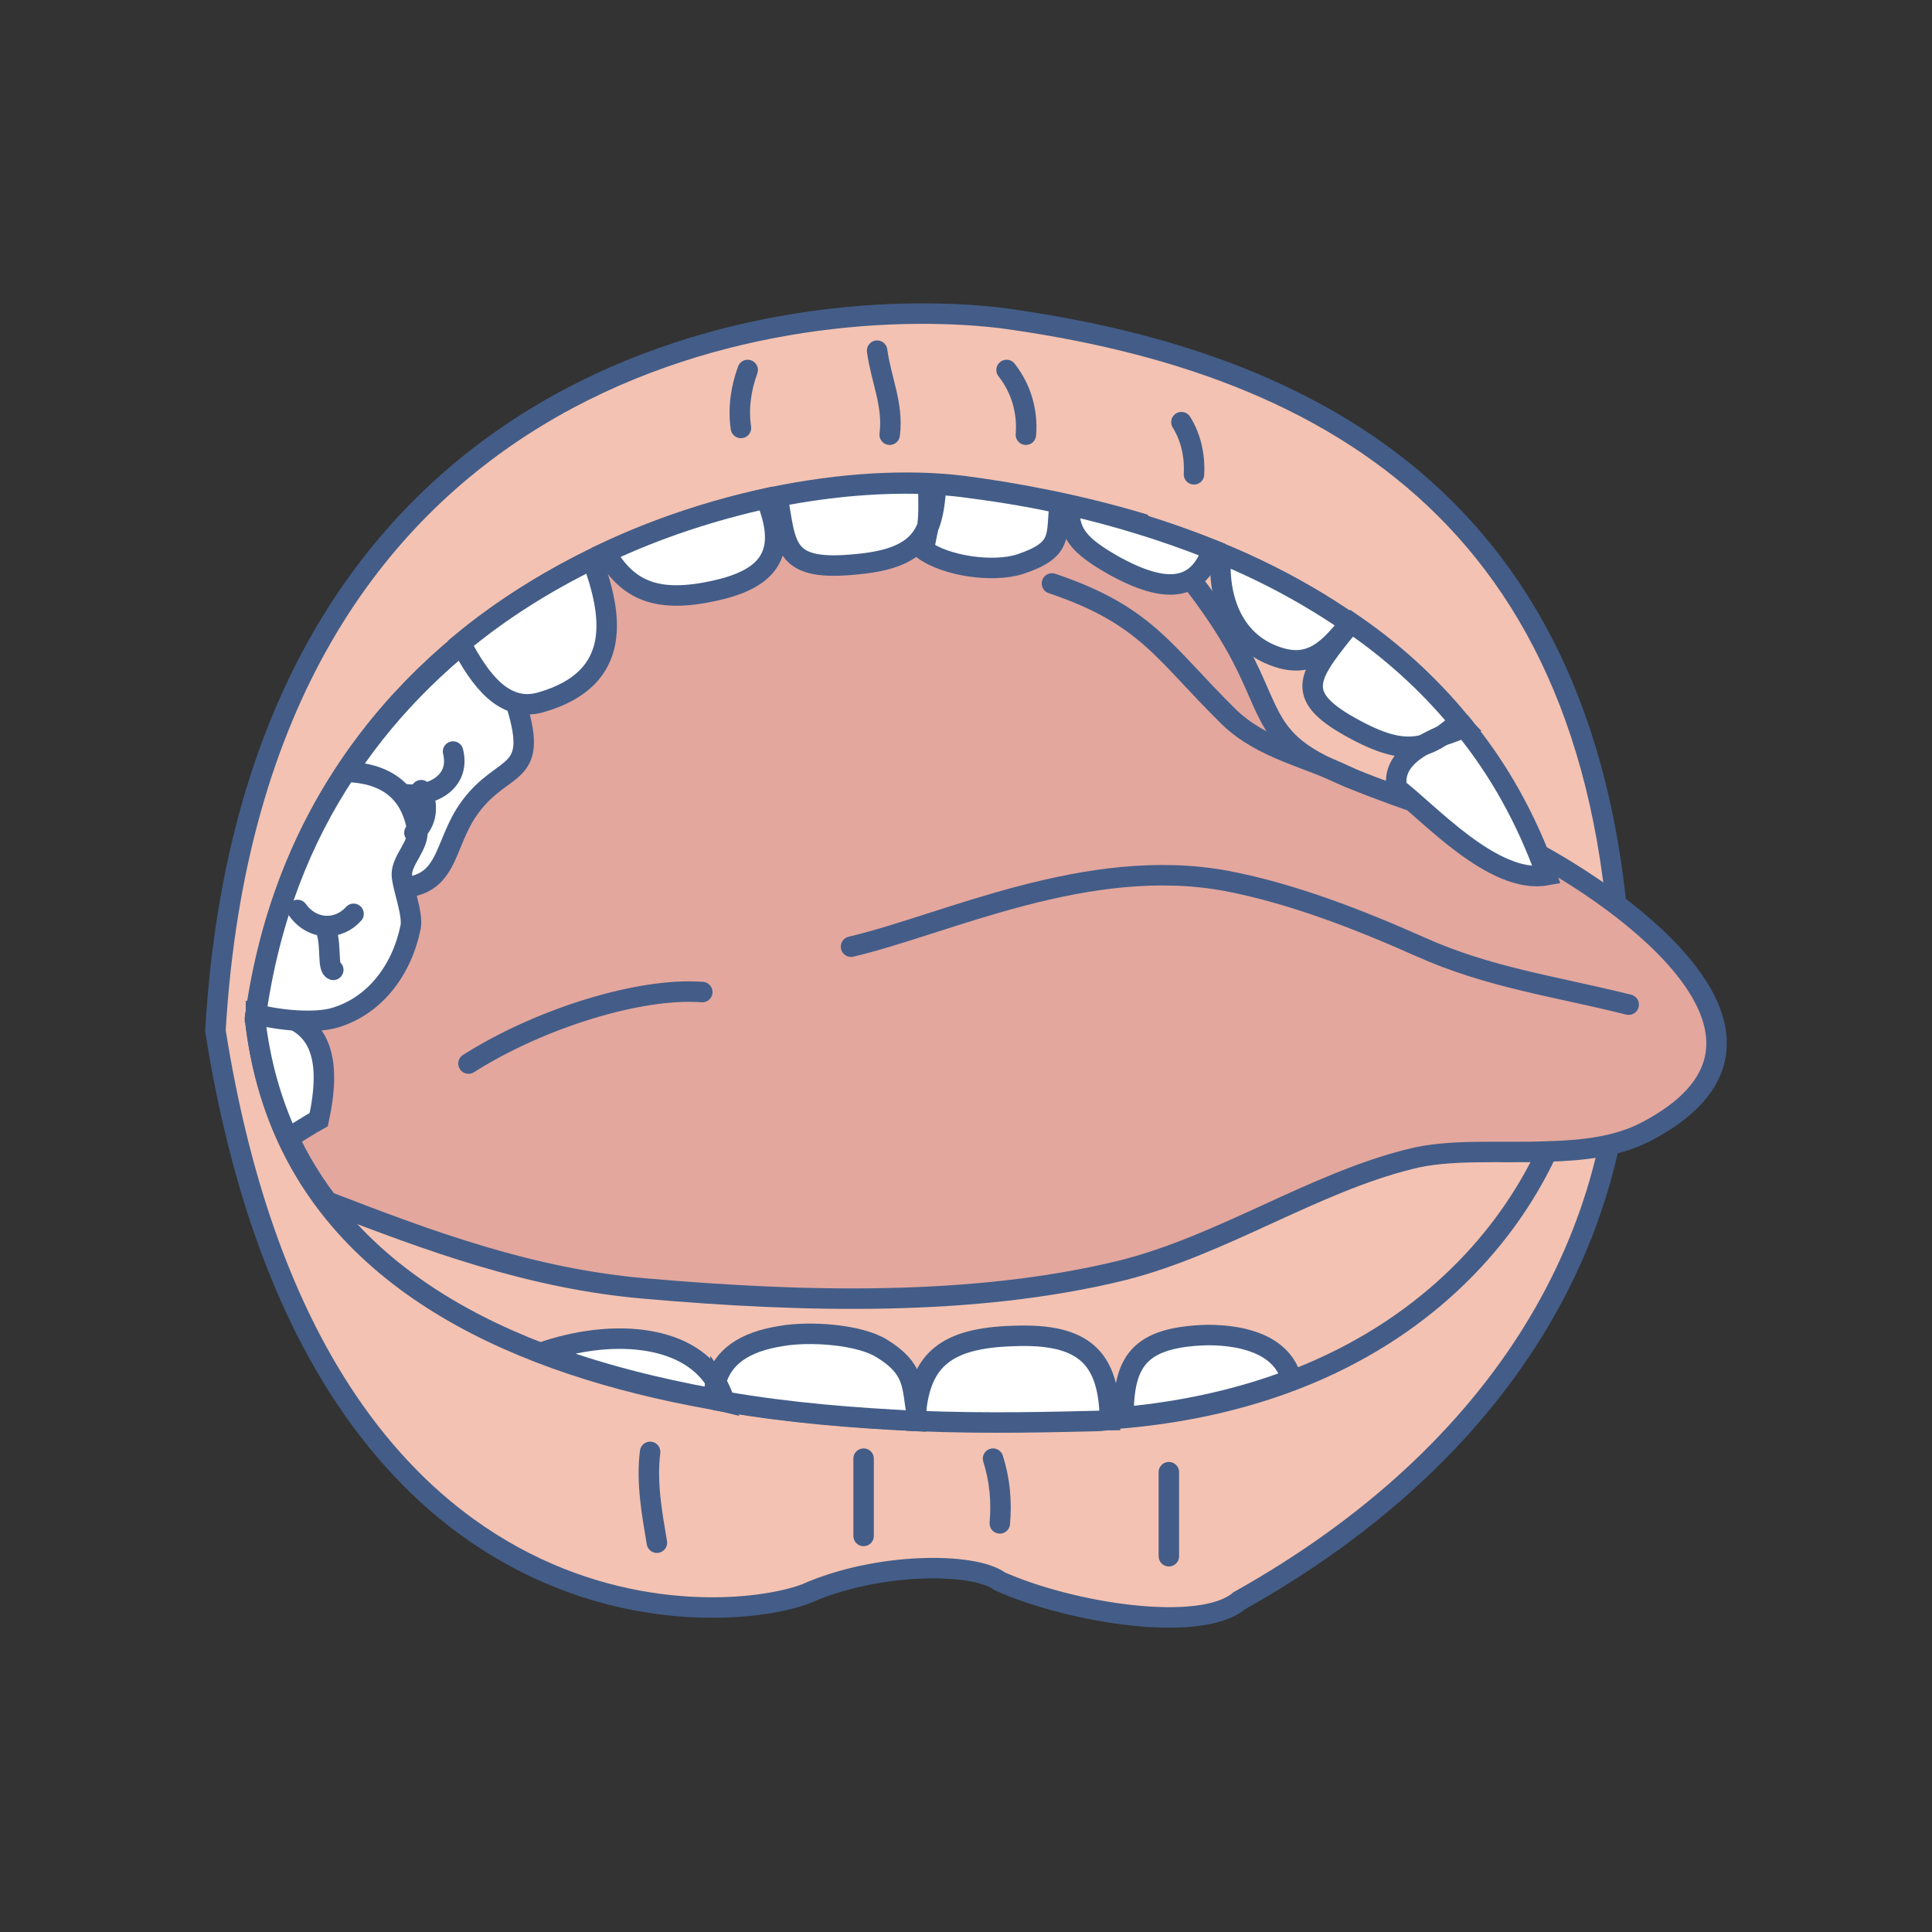 <?xml version="1.0" encoding="utf-8"?>
<!-- Generator: Adobe Illustrator 24.1.1, SVG Export Plug-In . SVG Version: 6.00 Build 0)  -->
<svg version="1.1" xmlns="http://www.w3.org/2000/svg" xmlns:xlink="http://www.w3.org/1999/xlink" x="0px" y="0px"
	 viewBox="0 0 200 200" style="enable-background:new 0 0 200 200;" xml:space="preserve">
<rect x="0" y="0" width="200" height="200" fill="#333333" stroke="none"/>
<style type="text/css">
	.st0{fill:#231F20;}
	.st1{fill:#FCBC86;}
	.st2{fill:none;stroke:#435D88;stroke-width:2.583;stroke-linecap:round;}
	.st3{fill:#E4F8FF;}
	.st4{fill:#FDD2B8;}
	.st5{fill:none;stroke:#435D88;stroke-width:2.583;stroke-linecap:round;stroke-linejoin:round;}
	.st6{fill:#CBC2C0;}
	.st7{fill:#435D88;}
	.st8{fill:none;stroke:#435D88;stroke-width:2.567;stroke-linecap:round;}
	.st9{fill:none;stroke:#435D88;stroke-width:2.567;stroke-linecap:round;stroke-linejoin:round;}
	.st10{fill:none;stroke:#435D88;stroke-width:2.601;stroke-linecap:round;}
	.st11{fill:none;stroke:#435D88;stroke-width:2.601;stroke-linecap:round;stroke-linejoin:round;}
	.st12{fill:none;stroke:#435D88;stroke-width:2.579;stroke-linecap:round;}
	.st13{fill:none;stroke:#435D88;stroke-width:2.579;stroke-linecap:round;stroke-linejoin:round;}
	.st14{fill:none;stroke:#435D88;stroke-width:2.539;stroke-linecap:round;}
	.st15{fill:none;stroke:#435D88;stroke-width:2.539;stroke-linecap:round;stroke-linejoin:round;}
	.st16{fill:none;stroke:#435D88;stroke-width:1.808;stroke-linecap:round;}
	.st17{fill:none;stroke:#FFFFFF;stroke-width:2.535;stroke-linecap:round;}
	.st18{fill:#FBCCCC;}
	.st19{fill:none;stroke:#435D88;stroke-width:2.515;stroke-linecap:round;}
	.st20{fill:#DC9F9E;}
	.st21{fill:none;stroke:#231F20;stroke-linecap:round;}
	.st22{fill:#7F9FD3;}
	.st23{fill:none;stroke:#435D88;stroke-width:2.335;stroke-linecap:round;stroke-linejoin:round;}
	.st24{fill:none;stroke:#435D88;stroke-width:2.335;stroke-linecap:round;}
	.st25{fill:none;stroke:#FFFFFF;stroke-width:2.335;stroke-linecap:round;}
	.st26{fill:#F4C2B2;}
	.st27{fill:none;stroke:#435D88;stroke-width:2.12;stroke-linecap:round;}
	.st28{fill:#E3A79E;}
	.st29{fill:#FFFFFF;}
</style>
<g id="レイヤー_2">
</g>
<g id="レイヤー_1">
</g>
<g id="レイヤー_3">
	<g>
		<path class="st26" d="M22.3,106.7c4-68.4,57.7-76.5,81.2-73.8c34.9,4.7,63.7,21.5,64.4,71.1c0.7,23.5-12.1,46.3-39.6,61.7
			c-4,3.4-17.4,1.3-24.8-2c-2.7-2-12.7-2-20.1,1.3C74,168.5,32.4,170.5,22.3,106.7z"/>
		<path class="st27" d="M22.3,106.7c4-68.4,57.7-76.5,81.2-73.8c34.9,4.7,63.7,21.5,64.4,71.1c0.7,23.5-12.1,46.3-39.6,61.7
			c-4,3.4-17.4,1.3-24.8-2c-2.7-2-12.7-2-20.1,1.3C74,168.5,32.4,170.5,22.3,106.7z"/>
		<path class="st27" d="M26.4,105.4c6-44.3,51-57.7,73.1-55c22.1,2.7,61.7,14.1,63.7,57.7c-0.7,12.1-13.4,36.9-49.6,38.9
			C94.1,147.7,31.1,149,26.4,105.4z"/>
		<path class="st28" d="M159.2,88.4c-1.4-0.8-2.8-1.5-3.9-2c-5.7-2.5-12-4.2-17.4-6.7c-6.7-3-6.3-5.9-9.4-11.8
			c-2.2-4.2-5.9-9.2-10.3-13.7c-6.7-2-13.2-3.2-18.6-3.9c-22.1-2.7-67.1,10.7-73.1,55c0.8,7.7,3.5,14,7.4,19.1c10.6,4.1,21.1,8,33,9
			c16.1,1.4,33.8,1.9,49.3-1.9c10.3-2.6,19.7-9,29.7-11.5c4.2-1.1,9.4-0.6,14.3-0.8c3.7-0.1,7.3-0.5,10.3-2.1
			C187.6,108.1,170.3,94.5,159.2,88.4z"/>
		<path class="st27" d="M159.2,88.4c-1.4-0.8-2.8-1.5-3.9-2c-5.7-2.5-12-4.2-17.4-6.7c-6.7-3-6.3-5.9-9.4-11.8
			c-2.2-4.2-5.9-9.2-10.3-13.7c-6.7-2-13.2-3.2-18.6-3.9c-22.1-2.7-67.1,10.7-73.1,55c0.8,7.7,3.5,14,7.4,19.1c10.6,4.1,21.1,8,33,9
			c16.1,1.4,33.8,1.9,49.3-1.9c10.3-2.6,19.7-9,29.7-11.5c4.2-1.1,9.4-0.6,14.3-0.8c3.7-0.1,7.3-0.5,10.3-2.1
			C187.6,108.1,170.3,94.5,159.2,88.4z"/>
		<path class="st27" d="M122.3,43.7c1,1.6,1.4,3.5,1.3,5.4 M104.2,38.3c1.5,1.9,2.2,4.3,2,6.7 M90.8,36.3c0.4,3,1.7,5.6,1.3,8.7
			 M77.4,38.3c-0.7,1.9-1,4-0.7,6 M121,152.4c0,2.9,0,5.8,0,8.7 M102.8,151c0.7,2.2,0.9,4.4,0.7,6.7 M89.4,151c0,2.7,0,5.4,0,8
			 M67.3,150.3c-0.4,3.2,0.2,6.4,0.7,9.4 M72.7,102.7c-6.4-0.5-16.8,2.7-24.2,7.4 M168.6,104c-7.6-1.9-14.5-2.8-21.6-6
			c-6.3-2.8-13.2-5.5-20-6.8c-14.4-2.7-29.1,4.5-38.9,6.8 M108.9,60.4c9.8,3.3,11.5,7.1,18.3,13.8c3.5,3.4,8.3,4.2,12.5,6.3"/>
		<path class="st29" d="M26.5,104.7c0,0.2-0.1,0.4-0.1,0.7c0.5,4.6,1.7,8.7,3.4,12.4c1.1-0.6,2.1-1.3,3.2-1.9
			C34.3,109.8,33.6,105,26.5,104.7z"/>
		<path class="st27" d="M26.5,104.7c0,0.2-0.1,0.4-0.1,0.7c0.5,4.6,1.7,8.7,3.4,12.4c1.1-0.6,2.1-1.3,3.2-1.9
			C34.3,109.8,33.6,105,26.5,104.7z"/>
		<path class="st29" d="M40.5,91.9c6.2,0.3,5.2-4.4,8.2-8.4c3.4-4.6,7.1-2.9,4.8-10.4c-0.9-2.9-3.2-4.8-5.4-6.6
			c-6,4.9-11.3,11-15.2,18.5C34.1,88.4,35.6,91.6,40.5,91.9z"/>
		<path class="st27" d="M40.5,91.9c6.2,0.3,5.2-4.4,8.2-8.4c3.4-4.6,7.1-2.9,4.8-10.4c-0.9-2.9-3.2-4.8-5.4-6.6
			c-6,4.9-11.3,11-15.2,18.5C34.1,88.4,35.6,91.6,40.5,91.9z"/>
		<path class="st29" d="M34.5,105.4c4.3-1.2,7.1-5,8-9.4c0.3-1.4-0.9-4.3-0.9-5.5c0-1.5,1.8-3,1.6-4.6c-0.7-4.2-3.5-5.9-7.4-6
			c-4.6,6.9-7.9,15.2-9.3,25.1C29.3,105.7,32.6,105.9,34.5,105.4z"/>
		<path class="st27" d="M34.5,105.4c4.3-1.2,7.1-5,8-9.4c0.3-1.4-0.9-4.3-0.9-5.5c0-1.5,1.8-3,1.6-4.6c-0.7-4.2-3.5-5.9-7.4-6
			c-4.6,6.9-7.9,15.2-9.3,25.1C29.3,105.7,32.6,105.9,34.5,105.4z"/>
		<path class="st29" d="M115.4,58.6c5.3,2.9,8.6,2.6,10.1-1.7c-5-2-10-3.5-14.8-4.6C110.6,55.1,111.5,56.4,115.4,58.6z"/>
		<path class="st27" d="M115.4,58.6c5.3,2.9,8.6,2.6,10.1-1.7c-5-2-10-3.5-14.8-4.6C110.6,55.1,111.5,56.4,115.4,58.6z"/>
		<path class="st29" d="M95.6,56.9c2.3,1.7,7.2,2.4,10,1.5c4.5-1.5,3.7-2.9,4.1-6.3c-3.6-0.8-7-1.3-10.1-1.7
			c-0.9-0.1-1.8-0.2-2.7-0.2c-0.1,1.8-0.3,3.2-0.8,4.4C95.9,55.4,95.8,56.2,95.6,56.9z"/>
		<path class="st27" d="M95.6,56.9c2.3,1.7,7.2,2.4,10,1.5c4.5-1.5,3.7-2.9,4.1-6.3c-3.6-0.8-7-1.3-10.1-1.7
			c-0.9-0.1-1.8-0.2-2.7-0.2c-0.1,1.8-0.3,3.2-0.8,4.4C95.9,55.4,95.8,56.2,95.6,56.9z"/>
		<path class="st27" d="M96,54.6c0.5-1.2,0.7-2.6,0.8-4.4c-0.2,0-0.4,0-0.7,0C96.2,51.6,96.2,53.1,96,54.6z"/>
		<path class="st29" d="M132.2,68c3.2,1.1,5-0.5,6.8-2.6c0.2-0.3,0.5-0.6,0.7-0.9c-4.2-2.9-8.7-5.3-13.3-7.2
			C126,61.5,127.4,66.4,132.2,68z"/>
		<path class="st27" d="M132.2,68c3.2,1.1,5-0.5,6.8-2.6c0.2-0.3,0.5-0.6,0.7-0.9c-4.2-2.9-8.7-5.3-13.3-7.2
			C126,61.5,127.4,66.4,132.2,68z"/>
		<path class="st27" d="M151.5,75.3c-0.2-0.2-0.3-0.4-0.5-0.6c-0.7,0.6-1.3,1.1-1.9,1.5C150,75.9,150.8,75.6,151.5,75.3z
			 M139.8,64.5C139.8,64.5,139.8,64.5,139.8,64.5c-0.3,0.3-0.5,0.6-0.8,0.9C139.3,65.1,139.5,64.8,139.8,64.5z"/>
		<path class="st29" d="M88.8,58.4c4.2-0.4,6.3-1.6,7.2-3.9c0.2-1.4,0.1-2.9,0.1-4.4c-4.6-0.2-10,0.2-15.6,1.3
			C81.4,56.7,81.1,59.2,88.8,58.4z"/>
		<path class="st27" d="M88.8,58.4c4.2-0.4,6.3-1.6,7.2-3.9c0.2-1.4,0.1-2.9,0.1-4.4c-4.6-0.2-10,0.2-15.6,1.3
			C81.4,56.7,81.1,59.2,88.8,58.4z"/>
		<path class="st29" d="M147.4,77.1c-1.8,1-3.2,2.4-2.8,4.5c3.2,2.4,10,10,15.5,9c-2.1-5.9-5-11-8.5-15.3c-0.7,0.3-1.5,0.6-2.4,0.9
			C148.6,76.6,148,76.9,147.4,77.1z"/>
		<path class="st27" d="M147.4,77.1c-1.8,1-3.2,2.4-2.8,4.5c3.2,2.4,10,10,15.5,9c-2.1-5.9-5-11-8.5-15.3c-0.7,0.3-1.5,0.6-2.4,0.9
			C148.6,76.6,148,76.9,147.4,77.1z"/>
		<path class="st29" d="M141,75.9c2.6,1.3,4.5,1.7,6.4,1.2c0.6-0.3,1.2-0.6,1.8-0.9c0.6-0.4,1.2-0.9,1.9-1.5
			c-3.3-4-7.1-7.4-11.2-10.2c-0.3,0.3-0.5,0.6-0.8,0.9C135.1,70.4,133.9,72.3,141,75.9z"/>
		<path class="st27" d="M141,75.9c2.6,1.3,4.5,1.7,6.4,1.2c0.6-0.3,1.2-0.6,1.8-0.9c0.6-0.4,1.2-0.9,1.9-1.5
			c-3.3-4-7.1-7.4-11.2-10.2c-0.3,0.3-0.5,0.6-0.8,0.9C135.1,70.4,133.9,72.3,141,75.9z"/>
		<path class="st27" d="M147.4,77.1c0.6-0.2,1.2-0.5,1.8-0.9C148.5,76.5,147.9,76.8,147.4,77.1z"/>
		<path class="st29" d="M74.2,61.1c5.7-1.3,7.3-4.1,5.1-9.5c-5.4,1.2-11.1,3-16.6,5.6C65,61.2,68.1,62.5,74.2,61.1z"/>
		<path class="st27" d="M74.2,61.1c5.7-1.3,7.3-4.1,5.1-9.5c-5.4,1.2-11.1,3-16.6,5.6C65,61.2,68.1,62.5,74.2,61.1z"/>
		<path class="st29" d="M56,72.7c8.7-2.5,7.3-9.3,5.3-14.8c-4.7,2.3-9.4,5.2-13.6,8.7C49.7,70.4,52.2,73.8,56,72.7z"/>
		<path class="st27" d="M56,72.7c8.7-2.5,7.3-9.3,5.3-14.8c-4.7,2.3-9.4,5.2-13.6,8.7C49.7,70.4,52.2,73.8,56,72.7z"/>
		<path class="st29" d="M125,138.2c-7.2,0.2-8.7,2.8-8.7,8.5c6.6-0.6,12.4-2,17.4-3.9C132.8,139.4,129.1,138.2,125,138.2z"/>
		<path class="st27" d="M125,138.2c-7.2,0.2-8.7,2.8-8.7,8.5c6.6-0.6,12.4-2,17.4-3.9C132.8,139.4,129.1,138.2,125,138.2z"/>
		<path class="st27" d="M94.8,147c0.1,0,0.1,0,0.2,0c-0.1-0.3-0.1-0.5-0.1-0.8C94.8,146.5,94.8,146.8,94.8,147z"/>
		<path class="st29" d="M104.9,138.3c-7,0.2-9.6,2.5-10.1,8c0,0.2,0.1,0.5,0.1,0.8c7.6,0.3,14.2,0.1,18.6,0c0.5,0,0.9-0.1,1.4-0.1
			C114.8,140.6,112.3,138,104.9,138.3z"/>
		<path class="st27" d="M104.9,138.3c-7,0.2-9.6,2.5-10.1,8c0,0.2,0.1,0.5,0.1,0.8c7.6,0.3,14.2,0.1,18.6,0c0.5,0,0.9-0.1,1.4-0.1
			C114.8,140.6,112.3,138,104.9,138.3z"/>
		<path class="st29" d="M91.3,139.6c-2.4-1.5-7.6-1.8-10.4-1.3c-3.9,0.6-6.1,2.2-6.8,4.8c0.4,0.6,0.6,1.3,0.9,2
			c6.9,1.2,13.7,1.7,19.8,2c0-0.3,0-0.5,0.1-0.7C94.4,143.4,94.7,141.7,91.3,139.6z"/>
		<path class="st27" d="M91.3,139.6c-2.4-1.5-7.6-1.8-10.4-1.3c-3.9,0.6-6.1,2.2-6.8,4.8c0.4,0.6,0.6,1.3,0.9,2
			c6.9,1.2,13.7,1.7,19.8,2c0-0.3,0-0.5,0.1-0.7C94.4,143.4,94.7,141.7,91.3,139.6z"/>
		<path class="st29" d="M74.1,143c-3.1-5-11.1-5.4-18-3c5.7,2.2,11.8,3.7,17.8,4.8C73.9,144.2,74,143.6,74.1,143z"/>
		<path class="st27" d="M74.1,143c-3.1-5-11.1-5.4-18-3c5.7,2.2,11.8,3.7,17.8,4.8C73.9,144.2,74,143.6,74.1,143z"/>
		<path class="st27" d="M43.6,81.8c0.8,1.5,0.6,3.4-0.7,4.4 M46.9,77.8c0.8,3.2-2.3,4.8-5.1,4.4 M33.8,96.4c0.5,1.6,0.1,3.8,0.7,4
			 M30.8,94.2c1.6,2.2,4.3,2.1,5.8,0.4 M73.9,144.9c0.3,0.1,0.7,0.1,1.1,0.2c-0.2-0.7-0.5-1.4-0.9-2C74,143.6,73.9,144.2,73.9,144.9
			z"/>
	</g>
</g>
</svg>

